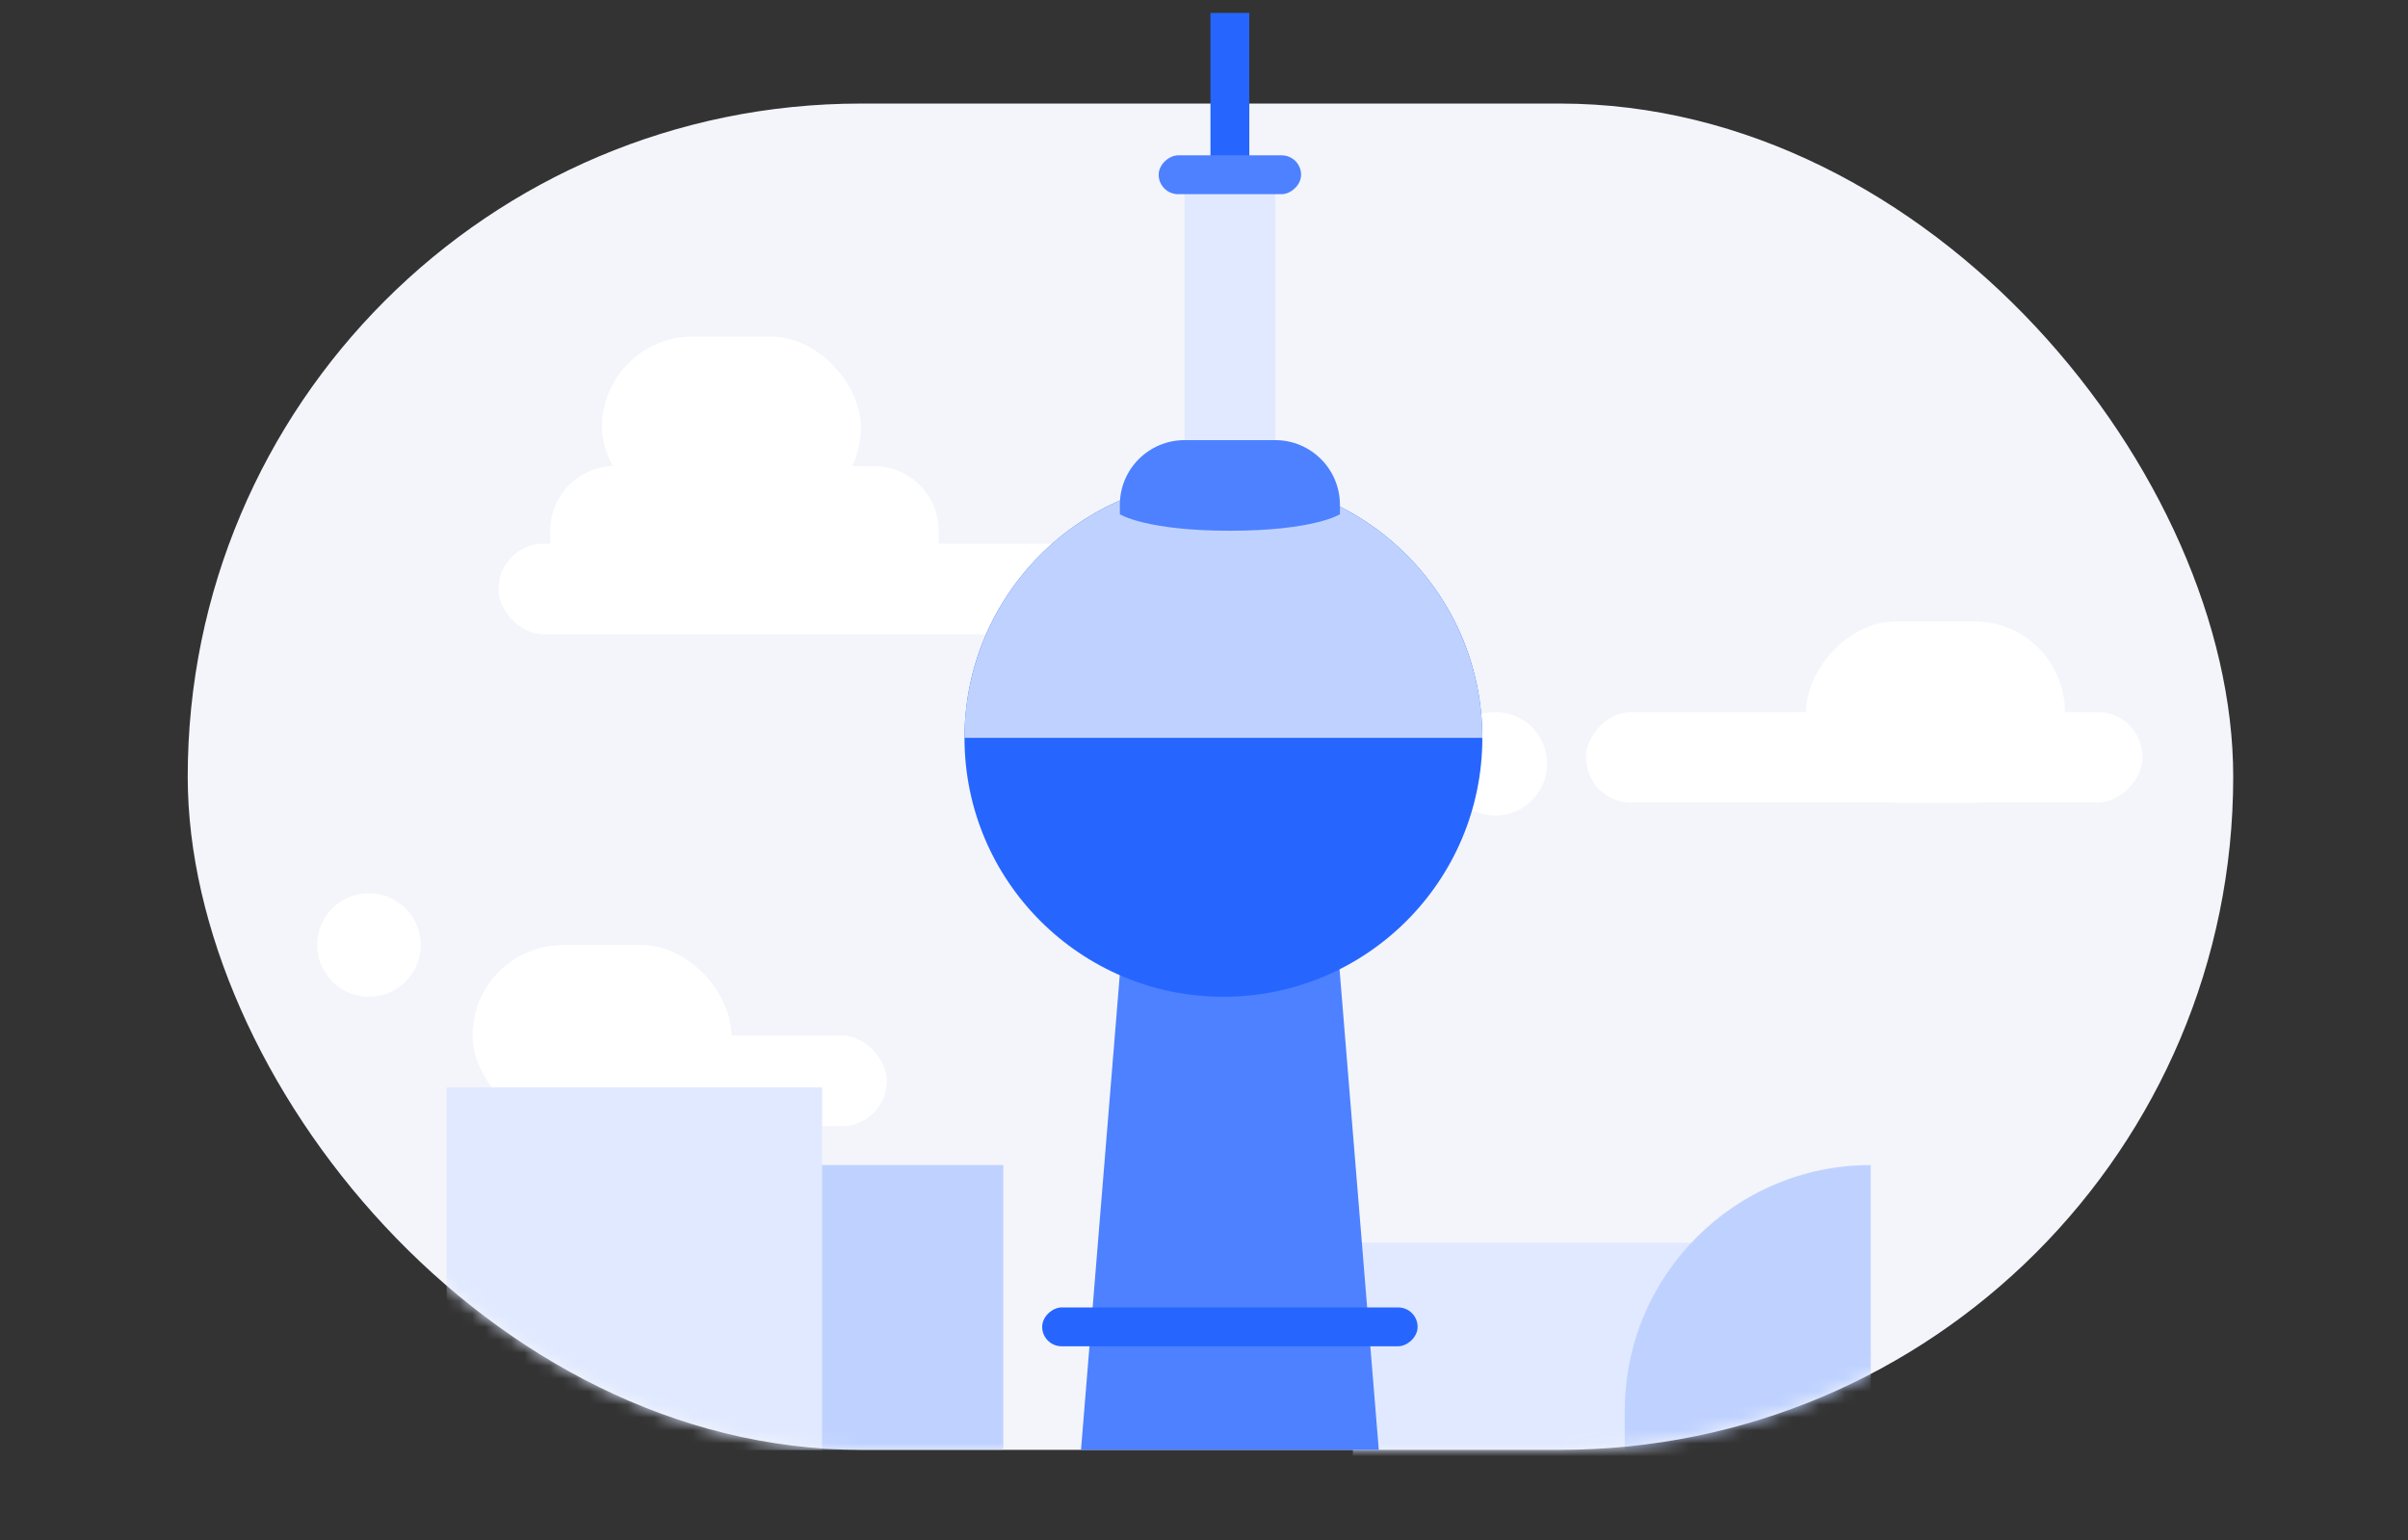 <svg width="186" height="119" viewBox="0 0 186 119" fill="none" xmlns="http://www.w3.org/2000/svg">
<rect x="0" y="0" width="186" height="119" fill="#333333" stroke="none"/>
<rect x="14.5" y="8" width="158" height="104" rx="52" fill="#F3F5FA"/>
<rect x="38.5" y="42" width="48" height="7" rx="3.5" fill="white"/>
<path d="M42.5 41C42.5 38.239 44.739 36 47.5 36H67.5C70.261 36 72.5 38.239 72.5 41V43H42.5V41Z" fill="white"/>
<rect x="46.5" y="26" width="20" height="14" rx="7" fill="white"/>
<rect x="42.5" y="80" width="26" height="7" rx="3.5" fill="white"/>
<rect x="36.5" y="73" width="20" height="14" rx="7" fill="white"/>
<rect width="43" height="7" rx="3.5" transform="matrix(-1 0 0 1 165.5 55)" fill="white"/>
<rect width="20" height="14" rx="7" transform="matrix(-1 0 0 1 159.5 48)" fill="white"/>
<circle cx="28.5" cy="73" r="4" fill="white"/>
<circle cx="115.5" cy="59" r="4" fill="white"/>
<mask id="mask0_3002_10957" style="mask-type:alpha" maskUnits="userSpaceOnUse" x="14" y="8" width="159" height="104">
<rect x="14.5" y="8" width="158" height="104" rx="52" fill="#F3F5FA"/>
</mask>
<g mask="url(#mask0_3002_10957)">
<rect x="104.5" y="96" width="37" height="28" fill="#E0E9FF"/>
<rect x="46.5" y="90" width="31" height="22" fill="#BFD2FF"/>
<path d="M125.5 109C125.5 98.507 134.007 90 144.5 90V112H125.5V109Z" fill="#BFD2FF"/>
<rect x="34.5" y="84" width="29" height="28" fill="#E0E9FF"/>
</g>
<rect x="93.5" y="1" width="3" height="17" fill="#2666FF"/>
<rect x="91.5" y="14" width="7" height="20" fill="#E0E9FF"/>
<path d="M87.5 63H102.5L106.5 112H83.5L87.5 63Z" fill="#4D81FF"/>
<rect x="100.5" y="12" width="3" height="11" rx="1.5" transform="rotate(90 100.5 12)" fill="#4D81FF"/>
<rect x="109.5" y="101" width="3" height="29" rx="1.5" transform="rotate(90 109.5 101)" fill="#2666FF"/>
<circle cx="94.5" cy="57" r="20" fill="#2666FF"/>
<path d="M114.5 57C114.5 51.696 112.393 46.609 108.642 42.858C104.891 39.107 99.804 37 94.5 37C89.196 37 84.109 39.107 80.358 42.858C76.607 46.609 74.5 51.696 74.5 57L94.5 57H114.5Z" fill="#BFD2FF"/>
<path d="M86.5 39C86.5 36.239 88.739 34 91.5 34H98.5C101.261 34 103.5 36.239 103.5 39V39.727C103.5 39.727 101.5 41 95 41C88.5 41 86.5 39.727 86.5 39.727V39Z" fill="#4D81FF"/>
</svg>
